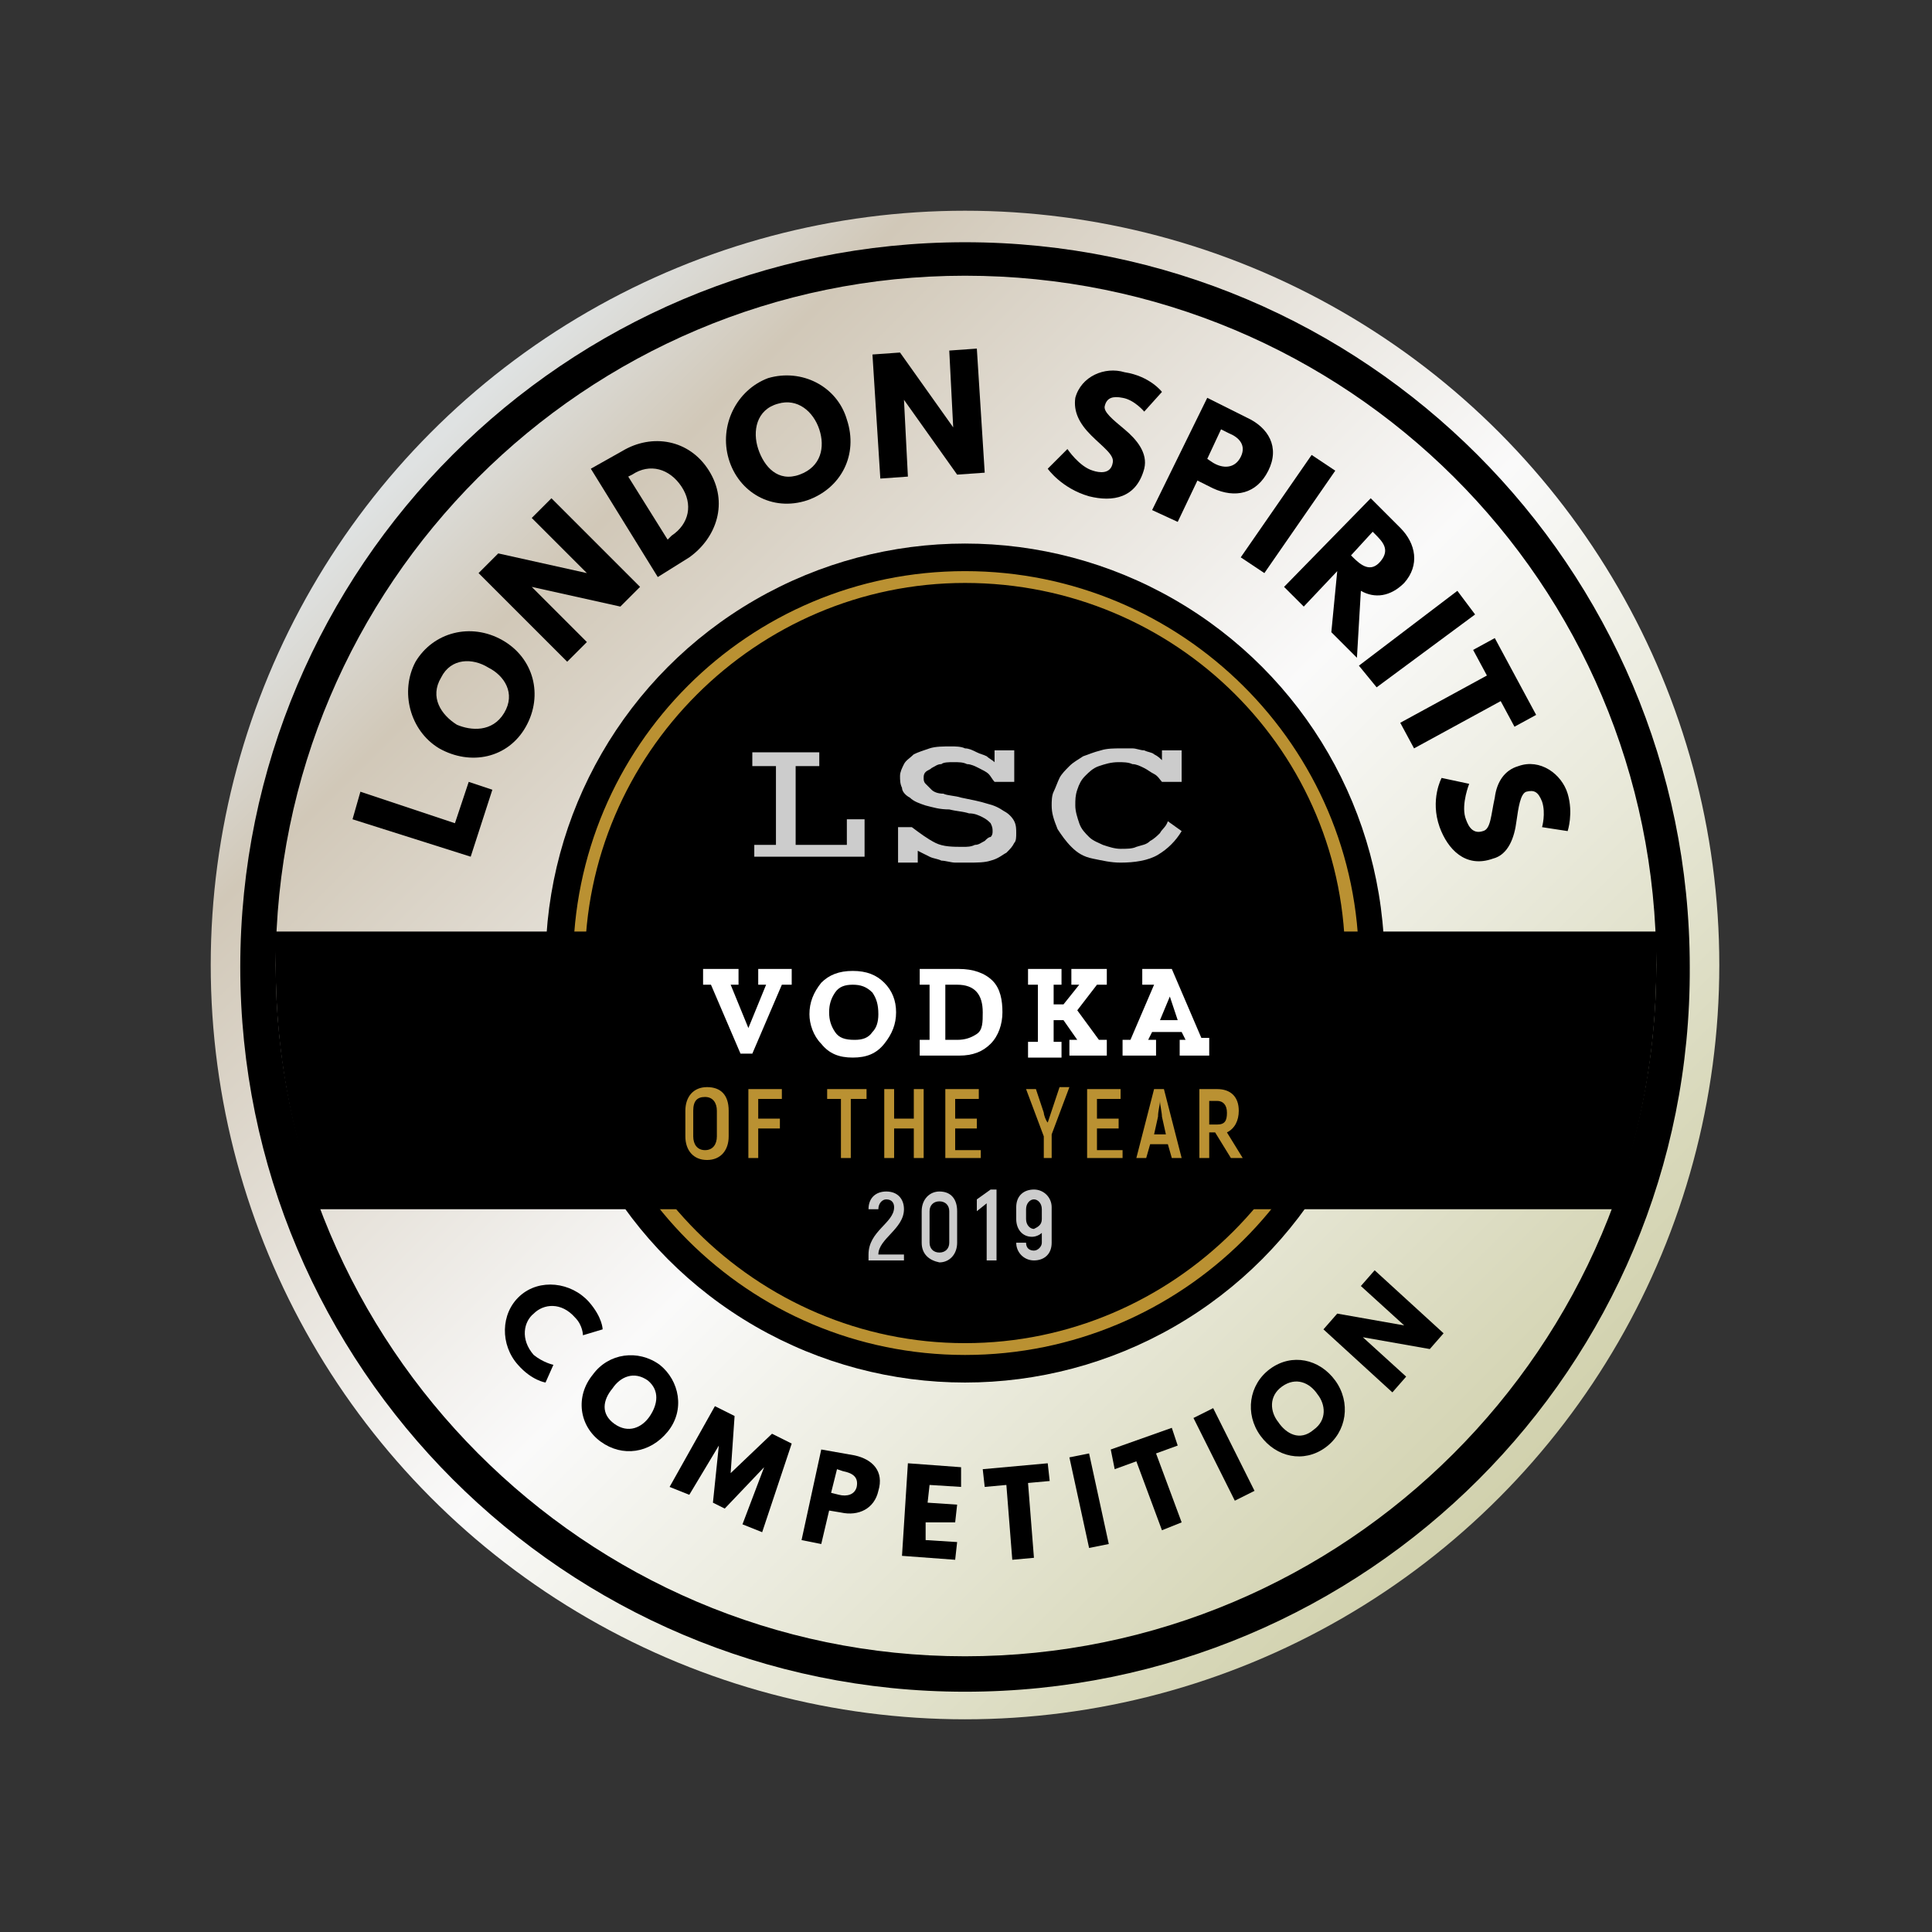 <?xml version="1.0" encoding="utf-8"?>
<!-- Generator: Adobe Illustrator 18.1.1, SVG Export Plug-In . SVG Version: 6.00 Build 0)  -->
<svg version="1.1" xmlns="http://www.w3.org/2000/svg" xmlns:xlink="http://www.w3.org/1999/xlink" x="0px" y="0px"
	 viewBox="0 0 98.1 98.1" enable-background="new 0 0 98.1 98.1" xml:space="preserve">
<rect x="0" y="0" width="98.1" height="98.1" fill="#333333" stroke="none"/>
<g id="Layer_3">
	
		<linearGradient id="SVGID_1_" gradientUnits="userSpaceOnUse" x1="-42.255" y1="-89.874" x2="34.282" y2="-89.874" gradientTransform="matrix(0.707 0.707 -0.707 0.707 -11.683 115.418)">
		<stop  offset="5.618000e-03" style="stop-color:#DFE2E2"/>
		<stop  offset="0.12" style="stop-color:#D1C8B8"/>
		<stop  offset="0.521" style="stop-color:#FAFAFA"/>
		<stop  offset="1" style="stop-color:#D1D1AD"/>
	</linearGradient>
	<circle fill="url(#SVGID_1_)" cx="49" cy="49" r="38.3"/>
</g>
<g id="franja">
	<g>
		<g>
			<g>
				<g>
					<circle cx="49" cy="48.9" r="21.3"/>
					<path fill="#BA9132" d="M49,68.8c-11,0-19.9-8.9-19.9-19.9c0-11,8.9-19.9,19.9-19.9C60,29,69,37.9,69,48.9
						C69,59.9,60,68.8,49,68.8z M49,29.6c-10.6,0-19.3,8.7-19.3,19.3c0,10.6,8.7,19.3,19.3,19.3c10.6,0,19.3-8.7,19.3-19.3
						C68.4,38.2,59.7,29.6,49,29.6z"/>
					<path d="M49,85.9c-20.3,0-36.8-16.5-36.8-36.8c0-20.3,16.5-36.8,36.8-36.8c20.3,0,36.8,16.5,36.8,36.8
						C85.9,69.4,69.4,85.9,49,85.9z M49,14C29.7,14,14,29.7,14,49S29.7,84.1,49,84.1c19.3,0,35.1-15.7,35.1-35.1S68.4,14,49,14z"/>
					<path d="M84.1,47.3H14c0,0.6,0,1.2,0,1.8c0,4.3,0.8,8.5,2.2,12.3h65.7c1.4-3.8,2.2-8,2.2-12.3C84.1,48.4,84.1,47.9,84.1,47.3z"
						/>
				</g>
				<g>
					<path d="M28.1,69.3l-0.4,0.9c0,0-0.7-0.1-1.4-0.9c-0.9-1-0.9-2.6,0.1-3.5c1-0.9,2.6-0.7,3.5,0.3c0.7,0.8,0.7,1.4,0.7,1.4
						l-1,0.3c0,0,0-0.5-0.4-0.9c-0.7-0.8-1.6-0.7-2.1-0.2c-0.5,0.4-0.7,1.3,0,2.1C27.6,69.2,28.1,69.3,28.1,69.3z"/>
					<path d="M33.5,69.3c1,0.8,1.3,2.3,0.4,3.4s-2.3,1.3-3.4,0.5c-1.1-0.8-1.3-2.3-0.4-3.4C30.9,68.7,32.4,68.5,33.5,69.3z
						 M31.2,72.3c0.7,0.5,1.4,0.2,1.8-0.4c0.4-0.6,0.5-1.3-0.1-1.8c-0.7-0.5-1.4-0.2-1.8,0.4C30.6,71.1,30.5,71.8,31.2,72.3z"/>
					<path d="M38.8,74.5L38.8,74.5l-2,2.1l-0.6-0.3l0.3-2.9l0,0L35,75.9l-1-0.4l2.3-4.1l1,0.5l-0.2,2.9l2.1-2l1,0.5l-1.5,4.5l-1-0.4
						L38.8,74.5z"/>
					<path d="M43.4,73.9c0.9,0.2,1.5,0.8,1.2,1.8c-0.2,0.9-1,1.3-1.9,1.1l-0.6-0.1l-0.4,1.7l-1-0.2l1-4.6L43.4,73.9z M42.6,75.9
						c0.4,0.1,0.8,0,0.9-0.4c0.1-0.5-0.2-0.7-0.7-0.8l-0.3-0.1l-0.3,1.2L42.6,75.9z"/>
					<path d="M48.8,75.5l-1.6-0.1l-0.1,0.9l1.5,0.1l-0.1,0.9L47,77.3L47,78.2l1.6,0.1l-0.1,0.9l-2.7-0.2l0.3-4.7l2.7,0.2L48.8,75.5z
						"/>
					<path d="M49.9,74.6l3.3-0.3l0.1,0.9l-1.1,0.1l0.3,3.8l-1.1,0.1l-0.3-3.8L50,75.5L49.9,74.6z"/>
					<path d="M56.3,78.4l-1,0.2l-1-4.6l1-0.2L56.3,78.4z"/>
					<path d="M56.4,73.6l3.1-1.1l0.3,0.9l-1.1,0.4l1.3,3.5l-1,0.4l-1.3-3.5l-1.1,0.4L56.4,73.6z"/>
					<path d="M63.7,75.7l-1,0.5L60.6,72l1-0.5L63.7,75.7z"/>
					<path d="M64.5,69.5c1.1-0.8,2.5-0.5,3.3,0.6s0.6,2.6-0.5,3.4c-1.1,0.8-2.5,0.5-3.3-0.6C63.2,71.8,63.4,70.3,64.5,69.5z
						 M66.7,72.6c0.7-0.5,0.6-1.3,0.2-1.8c-0.4-0.6-1.1-0.9-1.8-0.4c-0.7,0.5-0.6,1.3-0.2,1.8C65.3,72.8,66,73.2,66.7,72.6z"/>
					<path d="M71.4,69.9l-0.7,0.8l-3.5-3.2l0.7-0.8l3.4,0.6l0,0l-2.2-2l0.7-0.8l3.5,3.2l-0.7,0.8l-3.4-0.6l0,0L71.4,69.9z"/>
				</g>
				<g>
					<path d="M23.1,41.8l0.7-2.1l1.2,0.4l-1.1,3.4l-6-1.9l0.4-1.4L23.1,41.8z"/>
					<path d="M21.1,33.6c0.9-1.5,2.8-2,4.4-1.1c1.6,0.9,2.1,2.8,1.2,4.4c-0.9,1.6-2.8,2-4.4,1.1C20.8,37.1,20.3,35.1,21.1,33.6z
						 M25.6,36.2c0.6-1,0-1.9-0.8-2.3c-0.8-0.5-1.9-0.5-2.4,0.5c-0.6,1,0,1.9,0.8,2.4C23.9,37.1,25,37.2,25.6,36.2z"/>
					<path d="M29.8,32.6l-1,1l-4.5-4.5l1-1l4.5,1l0,0l-2.8-2.8l1-1l4.5,4.5l-1,1l-4.5-1l0,0L29.8,32.6z"/>
					<path d="M31.6,22.9c1.5-0.9,3.4-0.6,4.4,1c1,1.6,0.4,3.4-1,4.4l-1.6,1L30,23.8L31.6,22.9z M34.1,27.2c0.9-0.6,1.1-1.6,0.5-2.5
						c-0.6-0.9-1.6-1.2-2.5-0.6l-0.2,0.1l2,3.2L34.1,27.2z"/>
					<path d="M39,19.2c1.7-0.5,3.5,0.4,4,2.1c0.6,1.8-0.3,3.5-2,4.1c-1.8,0.6-3.5-0.4-4-2.1S37.4,19.8,39,19.2z M40.6,24.1
						c1.1-0.4,1.3-1.4,1-2.3c-0.3-0.9-1.1-1.6-2.1-1.3c-1.1,0.3-1.3,1.4-1,2.3S39.5,24.5,40.6,24.1z"/>
					<path d="M46.1,24.2l-1.4,0.1L44.3,18l1.4-0.1l2.7,3.8h0l-0.2-3.9l1.4-0.1l0.4,6.3l-1.4,0.1l-2.7-3.8l0,0L46.1,24.2z"/>
					<path d="M59,19.9l-0.9,1c0,0-0.5-0.6-1.1-0.7c-0.5-0.1-0.8,0-0.9,0.4c-0.1,0.3,0.4,0.7,1,1.2c0.6,0.5,1.2,1.2,1,2
						c-0.4,1.5-1.6,1.7-2.8,1.4c-1.4-0.4-2.1-1.4-2.1-1.4l1-1c0,0,0.6,0.9,1.3,1.1c0.3,0.1,0.9,0.2,1-0.4c0.1-0.4-0.5-0.8-1.1-1.4
						c-0.6-0.6-0.9-1.2-0.8-1.9c0.3-1.1,1.5-1.6,2.5-1.3C58.4,19.1,59,19.9,59,19.9z"/>
					<path d="M63.3,21.2c1.1,0.5,1.7,1.5,1.1,2.7c-0.6,1.2-1.7,1.4-2.8,0.9l-0.8-0.4l-1,2.1l-1.3-0.6l2.8-5.7L63.3,21.2z M61.6,23.5
						c0.5,0.3,1.1,0.3,1.4-0.3c0.3-0.6-0.1-1-0.6-1.2L62,21.8l-0.7,1.5L61.6,23.5z"/>
					<path d="M64.2,29.1L63,28.3l3.6-5.2l1.2,0.8L64.2,29.1z"/>
					<path d="M71.1,26.8c0.8,0.8,1,1.9,0.2,2.8c-0.7,0.7-1.5,0.8-2.2,0.4l-0.2,3.4l-1.3-1.3l0.3-3.1l-1.7,1.8l-1-1l4.4-4.5
						L71.1,26.8z M68.7,28.3c0.4,0.4,0.9,0.8,1.4,0.2c0.5-0.6,0.1-1-0.3-1.4L69.7,27l-1.1,1.2L68.7,28.3z"/>
					<path d="M69.9,34.9L69,33.8l5-3.8l0.9,1.2L69.9,34.9z"/>
					<path d="M75.9,32.4l2.1,3.9l-1.1,0.6l-0.7-1.3L71.8,38l-0.7-1.3l4.4-2.4L74.8,33L75.9,32.4z"/>
					<path d="M79.6,42.2L78.3,42c0,0,0.2-0.7,0-1.3c-0.2-0.5-0.4-0.6-0.8-0.5c-0.3,0.1-0.4,0.8-0.5,1.5c-0.1,0.8-0.4,1.7-1.2,1.9
						c-1.4,0.5-2.3-0.5-2.7-1.6c-0.5-1.4,0.1-2.5,0.1-2.5l1.4,0.3c0,0-0.4,1-0.2,1.7c0.1,0.3,0.3,0.9,0.9,0.7
						c0.4-0.1,0.4-0.8,0.6-1.7c0.1-0.8,0.5-1.4,1.2-1.6c1.1-0.4,2.2,0.4,2.5,1.4C79.9,41.3,79.6,42.2,79.6,42.2z"/>
				</g>
			</g>
			<g>
				<polygon fill="#CCCCCC" points="38.3,42.9 39.4,42.9 39.4,38.9 38.2,38.9 38.2,38.2 41.6,38.2 41.6,38.9 40.4,38.9 40.4,42.9 
					43,42.9 43,41.6 43.9,41.6 43.9,43.5 38.3,43.5 				"/>
				<path fill="#CCCCCC" d="M45.4,42h0.9c0.4,0.3,0.8,0.6,1.2,0.8c0.4,0.2,0.9,0.2,1.4,0.2c0.2,0,0.4,0,0.6-0.1
					c0.2,0,0.3-0.1,0.5-0.2c0.1-0.1,0.2-0.2,0.3-0.2c0.1-0.1,0.1-0.2,0.1-0.3c0-0.1,0-0.2-0.1-0.4c-0.1-0.1-0.2-0.2-0.4-0.3
					c-0.2-0.1-0.4-0.2-0.7-0.2c-0.3-0.1-0.6-0.1-1-0.2c-0.5,0-0.8-0.1-1.2-0.2c-0.3-0.1-0.6-0.2-0.8-0.4c-0.2-0.1-0.4-0.3-0.4-0.5
					c-0.1-0.2-0.1-0.4-0.1-0.6c0-0.2,0.1-0.4,0.2-0.6c0.1-0.2,0.3-0.3,0.5-0.5c0.2-0.1,0.5-0.2,0.8-0.3c0.3-0.1,0.7-0.1,1.1-0.1
					c0.2,0,0.5,0,0.7,0.1c0.2,0,0.4,0.1,0.6,0.2c0.2,0.1,0.3,0.1,0.5,0.2c0.1,0.1,0.3,0.2,0.4,0.3v-0.6h1v1.6h-1
					c-0.1-0.1-0.2-0.3-0.3-0.4c-0.1-0.1-0.3-0.2-0.5-0.3c-0.2-0.1-0.4-0.2-0.6-0.2c-0.2-0.1-0.4-0.1-0.7-0.1c-0.2,0-0.5,0-0.6,0.1
					c-0.2,0-0.3,0.1-0.5,0.2c-0.1,0.1-0.2,0.1-0.3,0.2c-0.1,0.1-0.1,0.2-0.1,0.3c0,0.1,0,0.2,0.1,0.3c0.1,0.1,0.2,0.2,0.3,0.3
					c0.1,0.1,0.3,0.2,0.6,0.2c0.2,0.1,0.6,0.1,0.9,0.2c0.5,0.1,1,0.2,1.3,0.3c0.4,0.1,0.6,0.2,0.9,0.4c0.2,0.1,0.4,0.3,0.5,0.5
					c0.1,0.2,0.1,0.4,0.1,0.6c0,0.2,0,0.4-0.1,0.5c-0.1,0.2-0.2,0.3-0.4,0.5c-0.2,0.1-0.4,0.3-0.8,0.4c-0.3,0.1-0.7,0.1-1.1,0.1
					c-0.3,0-0.5,0-0.7,0c-0.2,0-0.5-0.1-0.7-0.1c-0.2-0.1-0.4-0.1-0.6-0.2c-0.2-0.1-0.4-0.2-0.6-0.3v0.6h-1V42z"/>
				<path fill="#CCCCCC" d="M53.4,40.9c0-0.2,0-0.5,0.1-0.7c0.1-0.2,0.2-0.5,0.3-0.7c0.1-0.2,0.3-0.4,0.5-0.6
					c0.2-0.2,0.4-0.3,0.7-0.5c0.3-0.1,0.5-0.2,0.9-0.3c0.3-0.1,0.7-0.1,1-0.1c0.2,0,0.4,0,0.6,0c0.2,0,0.4,0.1,0.6,0.1
					c0.2,0.1,0.4,0.1,0.5,0.2c0.2,0.1,0.3,0.2,0.4,0.3v-0.5h1v1.6h-1c-0.1-0.1-0.2-0.3-0.4-0.4c-0.2-0.1-0.3-0.2-0.5-0.3
					c-0.2-0.1-0.4-0.2-0.6-0.2c-0.2-0.1-0.5-0.1-0.7-0.1c-0.4,0-0.7,0.1-1,0.2c-0.3,0.1-0.5,0.3-0.7,0.5c-0.2,0.2-0.3,0.4-0.4,0.7
					c-0.1,0.3-0.1,0.5-0.1,0.8c0,0.3,0.1,0.6,0.2,0.9c0.1,0.3,0.3,0.5,0.5,0.7c0.2,0.2,0.5,0.3,0.7,0.4c0.3,0.1,0.6,0.2,0.9,0.2
					c0.3,0,0.6,0,0.8-0.1c0.3-0.1,0.5-0.1,0.7-0.3c0.2-0.1,0.4-0.3,0.5-0.4c0.1-0.2,0.3-0.3,0.4-0.6l0.7,0.5
					c-0.3,0.5-0.7,0.9-1.2,1.2c-0.5,0.3-1.2,0.4-1.9,0.4c-0.5,0-0.9-0.1-1.4-0.2s-0.8-0.3-1.1-0.6c-0.3-0.3-0.5-0.6-0.7-0.9
					C53.5,41.6,53.4,41.3,53.4,40.9z"/>
			</g>
		</g>
		<g>
			<g>
				<g>
					<path fill="#FFFFFF" d="M40.1,50h-0.4l-1.5,3.5h-0.6L36.1,50h-0.4v-0.8h1.8V50h-0.4l0.9,2.2h0l0.9-2.2h-0.4v-0.8h1.7V50z"/>
					<path fill="#FFFFFF" d="M45.5,51.4c0,0.6-0.2,1.1-0.6,1.6s-0.9,0.7-1.6,0.7c-0.7,0-1.2-0.2-1.6-0.7c-0.4-0.4-0.6-1-0.6-1.5
						c0-0.6,0.2-1.1,0.6-1.6c0.4-0.4,0.9-0.6,1.6-0.6c0.7,0,1.2,0.2,1.6,0.6S45.5,50.8,45.5,51.4z M44.6,51.5c0-0.5-0.1-0.8-0.3-1.1
						C44,50.1,43.7,50,43.3,50c-0.4,0-0.7,0.1-0.9,0.4s-0.3,0.6-0.3,1c0,0.4,0.1,0.7,0.3,1c0.2,0.3,0.5,0.4,1,0.4
						c0.4,0,0.7-0.1,0.9-0.4C44.5,52.2,44.6,51.9,44.6,51.5z"/>
					<path fill="#FFFFFF" d="M50.9,51.4c0,0.6-0.2,1.2-0.6,1.6c-0.4,0.4-0.9,0.6-1.6,0.6h-2v-0.8h0.5V50h-0.5v-0.8h2
						c0.7,0,1.3,0.2,1.7,0.6S50.9,50.8,50.9,51.4z M49.9,51.4c0-0.9-0.4-1.4-1.3-1.4h-0.6v2.8h0.6c0.4,0,0.7-0.1,1-0.3
						S49.9,51.9,49.9,51.4z"/>
					<path fill="#FFFFFF" d="M56.2,53.6h-1.9v-0.8h0.4L54,51.8h-0.5v1.1h0.4v0.8h-1.7v-0.8h0.5V50h-0.5v-0.8h1.7V50h-0.4v1H54l0.8-1
						h-0.4v-0.8h1.8V50h-0.5l-1,1.3l1.1,1.5h0.4V53.6z"/>
					<path fill="#FFFFFF" d="M61.6,53.6h-1.7v-0.8h0.3l-0.2-0.4h-1.5l-0.2,0.4h0.4v0.8h-1.7v-0.8h0.4l1.2-2.8h-0.6v-0.8h1.5l1.5,3.5
						h0.4V53.6z M59.8,51.8l-0.4-1.2h0l-0.5,1.2H59.8z"/>
				</g>
			</g>
			<g>
				<path fill="#BA9132" d="M34.8,57.7v-1.3c0-0.7,0.4-1.2,1.1-1.2s1.1,0.4,1.1,1.2v1.3c0,0.7-0.4,1.2-1.1,1.2S34.8,58.4,34.8,57.7z
					 M36.4,57.7v-1.3c0-0.4-0.2-0.7-0.6-0.7c-0.4,0-0.6,0.2-0.6,0.7v1.3c0,0.4,0.2,0.7,0.6,0.7C36.2,58.4,36.4,58.1,36.4,57.7z"/>
				<path fill="#BA9132" d="M38.5,55.8v1h1.1v0.5h-1.1v1.5H38v-3.5h1.7v0.5H38.5z"/>
				<path fill="#BA9132" d="M43.9,55.8h-0.7v3h-0.5v-3H42v-0.5h2V55.8z"/>
				<path fill="#BA9132" d="M46.9,55.3v3.5h-0.5v-1.5h-1v1.5h-0.5v-3.5h0.5v1.5h1v-1.5H46.9z"/>
				<path fill="#BA9132" d="M49.8,58.3v0.5h-1.8v-3.5h1.7v0.5h-1.2v1h1.1v0.5h-1.1v1.1H49.8z"/>
				<path fill="#BA9132" d="M53,57.7l-0.9-2.4h0.5l0.4,1.2c0,0.1,0.1,0.4,0.2,0.5h0l0.2-0.6l0.4-1.2h0.5l-0.9,2.4v1.2H53V57.7z"/>
				<path fill="#BA9132" d="M57,58.3v0.5h-1.8v-3.5h1.7v0.5h-1.2v1h1.1v0.5h-1.1v1.1H57z"/>
				<path fill="#BA9132" d="M59.3,58.1h-0.9l-0.2,0.7h-0.5l0.9-3.5h0.5l0.9,3.5h-0.5L59.3,58.1z M59.2,57.6L59,56.7
					c0-0.2-0.1-0.6-0.1-0.8h0c0,0.2-0.1,0.5-0.1,0.8l-0.2,0.9H59.2z"/>
				<path fill="#BA9132" d="M61.7,57.5h-0.3v1.3h-0.5v-3.5h0.9c0.7,0,1.1,0.4,1.1,1.1c0,0.5-0.2,0.9-0.6,1.1l0.8,1.3h-0.6L61.7,57.5
					z M61.4,57.1h0.4c0.4,0,0.5-0.2,0.5-0.6s-0.2-0.6-0.5-0.6h-0.4V57.1z"/>
			</g>
		</g>
	</g>
	<g>
		<path fill="#CCCCCC" d="M44.1,63.7c0-1.2,1.3-1.6,1.3-2.4c0-0.2-0.1-0.4-0.4-0.4c-0.2,0-0.4,0.2-0.4,0.5h-0.5
			c0-0.6,0.4-0.9,0.9-0.9c0.6,0,0.9,0.4,0.9,0.9c0,1-1.3,1.5-1.3,2.3h1.3V64h-1.8V63.7z"/>
		<path fill="#CCCCCC" d="M46.8,63.1v-1.6c0-0.6,0.4-1,0.9-1c0.6,0,0.9,0.4,0.9,1v1.6c0,0.6-0.4,1-0.9,1
			C47.2,64,46.8,63.7,46.8,63.1z M48.2,63.1v-1.6c0-0.3-0.2-0.5-0.5-0.5c-0.3,0-0.5,0.2-0.5,0.5v1.6c0,0.3,0.2,0.5,0.5,0.5
			C48,63.6,48.2,63.4,48.2,63.1z"/>
		<path fill="#CCCCCC" d="M50.6,60.5V64h-0.5v-2.9l-0.5,0.4v-0.6l0.7-0.5H50.6z"/>
		<path fill="#CCCCCC" d="M53.4,61.3v1.8c0,0.6-0.4,0.9-0.9,0.9c-0.5,0-0.9-0.4-0.9-0.9h0.5c0,0.3,0.2,0.4,0.4,0.4
			c0.2,0,0.4-0.2,0.4-0.4v-0.5c-0.1,0.1-0.3,0.2-0.5,0.2c-0.5,0-0.8-0.4-0.8-0.9v-0.6c0-0.6,0.4-0.9,0.9-0.9S53.4,60.8,53.4,61.3z
			 M52.9,61.9v-0.5c0-0.3-0.2-0.5-0.4-0.5c-0.2,0-0.4,0.2-0.4,0.5v0.5c0,0.3,0.2,0.5,0.4,0.5C52.7,62.3,52.9,62.2,52.9,61.9z"/>
	</g>
</g>
</svg>
